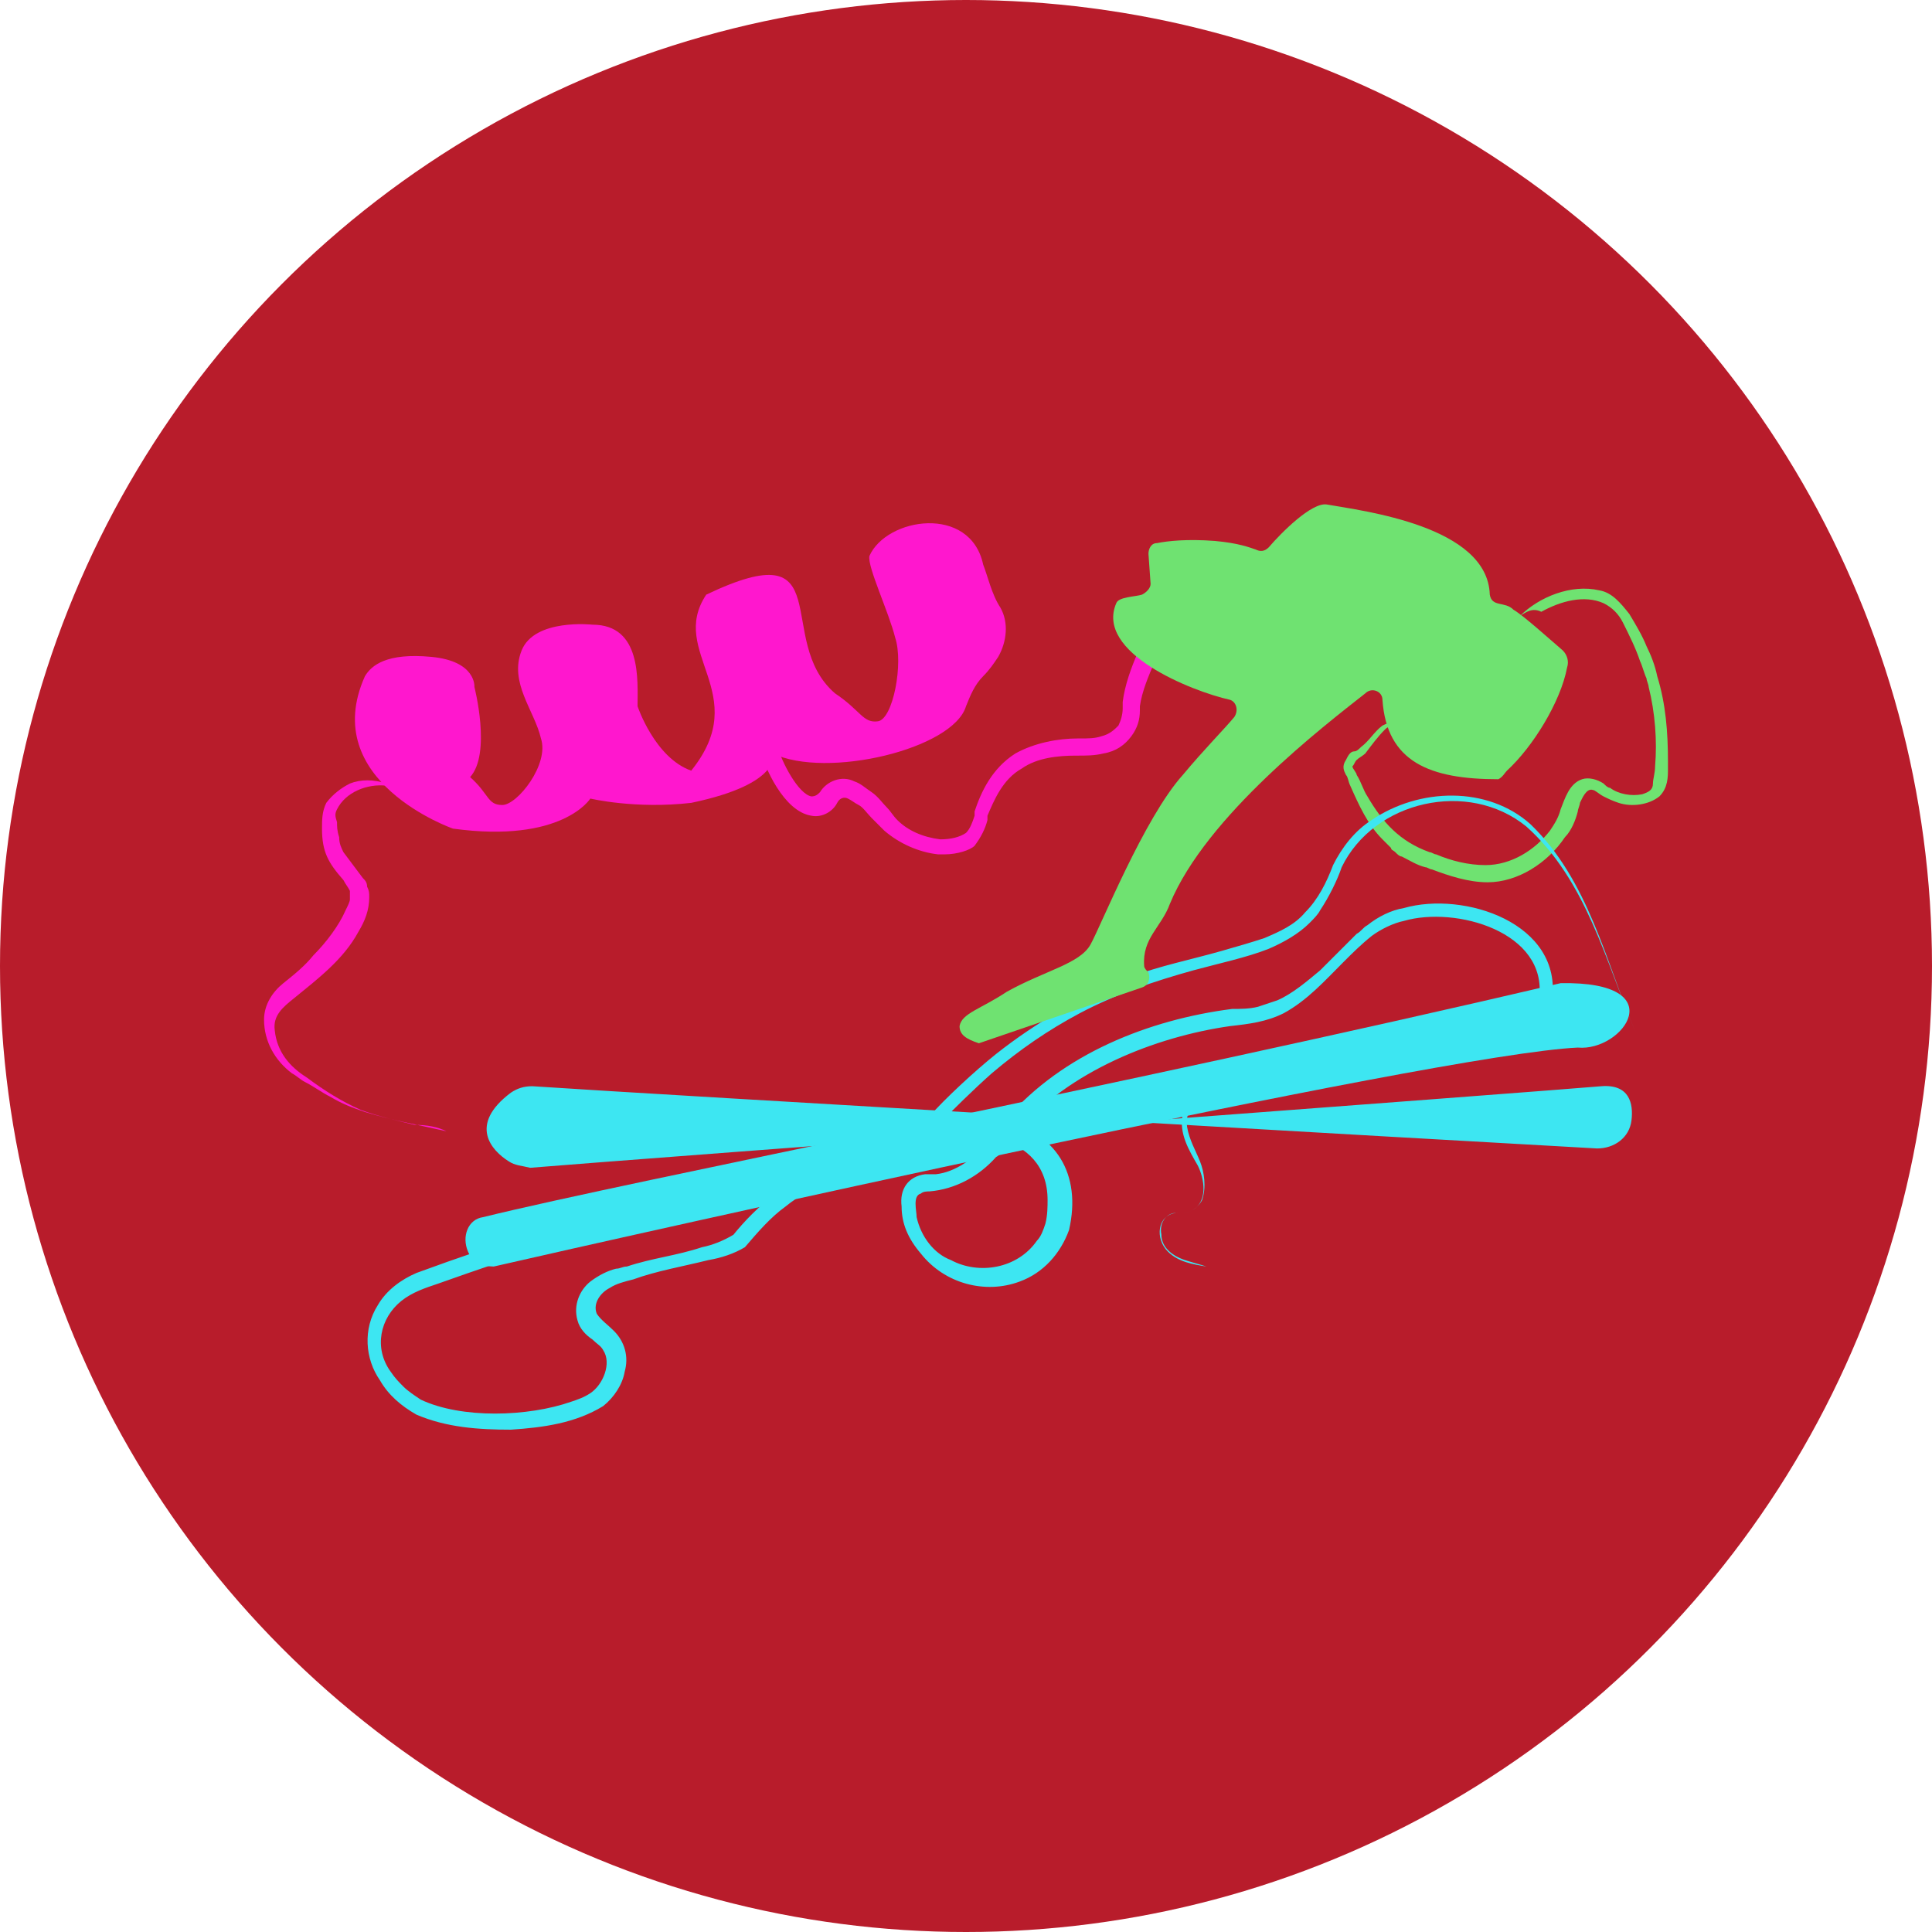 <?xml version="1.0" encoding="utf-8"?>
<!-- Generator: Adobe Illustrator 26.2.1, SVG Export Plug-In . SVG Version: 6.00 Build 0)  -->
<svg version="1.1" id="图层_1" xmlns="http://www.w3.org/2000/svg" xmlns:xlink="http://www.w3.org/1999/xlink" x="0px" y="0px"
	 viewBox="0 0 90 90" style="enable-background:new 0 0 90 90;" xml:space="preserve">
<style type="text/css">
	.st0{fill:#B81C2B;}
	.st1{fill:#FF17CE;}
	.st2{fill:#6FE271;}
	.st3{fill:#3DE6F2;}
</style>
<circle class="st0" cx="45" cy="45" r="45"/>
<g>
	<path class="st1" d="M20.8,52.7c-1.3-0.3-2.5-0.5-3.8-0.9c-0.6-0.2-1.1-0.4-1.6-0.7c-0.4-0.2-0.8-0.5-1.2-0.7
		c-0.2-0.1-0.4-0.3-0.6-0.4c-0.8-0.6-1.3-1.5-1.3-2.5c0-0.7,0.4-1.3,0.9-1.7s1-0.8,1.4-1.3c0.6-0.6,1.2-1.4,1.5-2.1
		c0.1-0.2,0.2-0.4,0.2-0.5c0-0.2,0-0.3,0-0.4c-0.1-0.2-0.2-0.3-0.3-0.5c-0.7-0.8-1-1.3-1-2.4c0-0.4,0-0.8,0.2-1.2
		c0.3-0.4,0.7-0.7,1.1-0.9c0.5-0.2,1.1-0.2,1.7,0c0,0,0,0,0,0.1l0,0c-0.9-0.1-1.9,0.3-2.3,1.1l0,0c-0.1,0.2-0.1,0.3,0,0.6
		c0,0.2,0,0.4,0.1,0.7c0,0.3,0.1,0.5,0.2,0.7c0.3,0.4,0.6,0.8,0.9,1.2c0.1,0.1,0.2,0.2,0.2,0.4c0.1,0.2,0.1,0.3,0.1,0.5
		c0,0.6-0.2,1.1-0.5,1.6c-0.7,1.3-1.9,2.2-3,3.1c-0.5,0.4-1,0.8-0.9,1.5c0.1,1,0.7,1.7,1.5,2.2c0.8,0.6,1.6,1.1,2.5,1.5
		c0.8,0.3,1.7,0.5,2.5,0.7C19.9,52.4,20.4,52.5,20.8,52.7C20.9,52.6,20.9,52.6,20.8,52.7C20.9,52.7,20.8,52.7,20.8,52.7L20.8,52.7z"
		/>
	<g>
		<path class="st1" d="M44,39.8c-0.1,0-0.2,0-0.3,0c-0.9-0.1-1.8-0.5-2.5-1.1c-0.2-0.2-0.4-0.4-0.6-0.6c-0.2-0.2-0.4-0.5-0.6-0.6
			c-0.2-0.1-0.3-0.2-0.5-0.3s-0.4,0-0.5,0.2c-0.2,0.4-0.7,0.7-1.2,0.6l0,0c-1.3-0.2-2.2-2.3-2.4-3.1c0-0.2,0.1-0.5,0.3-0.5
			s0.5,0.1,0.5,0.3c0.2,0.8,1,2.3,1.6,2.4c0.2,0,0.3-0.1,0.4-0.2c0.3-0.5,1-0.8,1.6-0.5c0.3,0.1,0.5,0.3,0.8,0.5s0.5,0.5,0.7,0.7
			s0.3,0.4,0.5,0.6c0.5,0.5,1.2,0.8,2,0.9c0.5,0,0.9-0.1,1.2-0.3c0.2-0.2,0.3-0.5,0.4-0.8c0-0.1,0-0.1,0-0.2c0.3-0.9,0.8-2,1.9-2.7
			c0.9-0.5,2-0.7,2.9-0.7h0.1c0.4,0,0.7,0,1-0.1c0.4-0.1,0.6-0.3,0.8-0.5c0.1-0.2,0.2-0.5,0.2-0.8c0-0.1,0-0.2,0-0.3
			c0.1-0.8,0.4-1.6,0.7-2.3c0.1-0.2,0.3-0.3,0.6-0.2c0.2,0.1,0.3,0.3,0.2,0.6c-0.3,0.7-0.6,1.4-0.7,2.1c0,0.1,0,0.2,0,0.2
			c0,0.4-0.1,0.8-0.4,1.2c-0.3,0.4-0.7,0.7-1.3,0.8c-0.4,0.1-0.8,0.1-1.2,0.1h-0.1c-0.8,0-1.8,0.1-2.5,0.6c-0.9,0.5-1.3,1.5-1.6,2.2
			c0,0,0,0.1,0,0.2c-0.1,0.4-0.3,0.8-0.6,1.2C45.2,39.6,44.6,39.8,44,39.8z"/>
	</g>
	<path class="st2" d="M70.8,28.7c0.9-0.9,2.4-1.5,3.7-1.2c0.6,0.1,1,0.6,1.4,1.1c0.3,0.5,0.6,1,0.8,1.5c0.2,0.4,0.4,0.9,0.5,1.4
		c0.4,1.3,0.5,2.6,0.5,4c0,0.1,0,0.2,0,0.3c0,0.4,0,0.9-0.4,1.3c-0.5,0.4-1.3,0.5-1.9,0.3c-0.3-0.1-0.5-0.2-0.7-0.3
		s-0.4-0.3-0.5-0.3c-0.3-0.1-0.5,0.4-0.6,0.6c0,0.1-0.1,0.3-0.1,0.4c-0.1,0.4-0.3,0.9-0.6,1.2c-0.8,1.2-2.2,2.1-3.6,2.1
		c-0.9,0-1.8-0.3-2.6-0.6c-0.1,0-0.2-0.1-0.3-0.1c-0.4-0.1-0.7-0.3-1.1-0.5c-0.1,0-0.2-0.1-0.3-0.2c-0.1-0.1-0.2-0.1-0.2-0.2
		l-0.2-0.2l-0.2-0.2c-0.7-0.7-1.1-1.6-1.5-2.5c-0.1-0.2-0.1-0.4-0.2-0.5c-0.1-0.2-0.2-0.4,0-0.7c0.1-0.2,0.2-0.4,0.4-0.4
		c0.1,0,0.2-0.1,0.3-0.2c0.4-0.3,0.6-0.7,1-1c0.2-0.1,0.4-0.2,0.6,0c0,0,0,0,0,0.1c0,0,0,0-0.1,0c-0.2-0.1-0.3,0-0.4,0.1
		c-0.3,0.3-0.6,0.7-0.9,1.1c-0.1,0.1-0.3,0.2-0.4,0.3l0,0l0,0l0,0c-0.1,0.1-0.1,0.2-0.2,0.3l0,0l0,0l0,0l0,0l0,0
		c0,0.1,0.2,0.3,0.2,0.4c0.2,0.3,0.3,0.7,0.5,1c0.7,1.2,1.5,2.1,2.9,2.6c0.1,0,0.2,0.1,0.3,0.1c0.7,0.3,1.5,0.5,2.3,0.5
		c1.2,0,2.3-0.7,3-1.6c0.2-0.3,0.4-0.6,0.5-1c0.2-0.5,0.4-1.2,1-1.4c0.3-0.1,0.7,0,1,0.2c0.1,0.1,0.2,0.2,0.3,0.2
		c0.4,0.3,1,0.4,1.5,0.3c0.3-0.1,0.5-0.2,0.5-0.5c0-0.2,0.1-0.5,0.1-0.8c0.1-1.2,0-2.5-0.3-3.7c0-0.1-0.1-0.3-0.1-0.4
		c-0.1-0.2-0.2-0.6-0.3-0.8c-0.2-0.6-0.5-1.2-0.8-1.8c-0.2-0.4-0.5-0.7-0.9-0.9c-0.9-0.4-2-0.1-2.9,0.4
		C71.4,28.3,71.1,28.5,70.8,28.7L70.8,28.7L70.8,28.7L70.8,28.7z"/>
	<path class="st3" d="M76.2,48.1c-1.4-3.3-2.3-7.1-5.1-9.6c-2.7-2.2-7.1-1.2-8.6,1.9c-0.2,0.6-0.6,1.4-1,2c-0.1,0.2-0.3,0.4-0.5,0.6
		c-0.5,0.5-1.2,0.9-1.9,1.2c-1,0.4-2.4,0.7-3.5,1c-1.8,0.5-3.6,1.1-5.3,2c-1.5,0.8-2.8,1.7-4.1,2.8c-0.9,0.8-1.7,1.6-2.6,2.5l0,0
		l0,0c-1.5,1-3.2,1.7-4.8,2.4c-0.8,0.4-1.6,0.8-2.2,1.3c-0.7,0.5-1.3,1.2-1.9,1.9c-0.5,0.3-1.1,0.5-1.7,0.6
		c-1.2,0.3-2.4,0.5-3.5,0.9c-0.4,0.1-0.8,0.2-1.1,0.4c-0.4,0.2-0.8,0.7-0.6,1.2c0.2,0.3,0.5,0.5,0.8,0.8c0.5,0.5,0.7,1.2,0.5,1.9
		c-0.1,0.6-0.5,1.2-1,1.6c-1.3,0.8-2.8,1-4.3,1.1c-1.5,0-3-0.1-4.4-0.7c-0.7-0.4-1.3-0.9-1.7-1.6c-0.7-1-0.8-2.4-0.1-3.5
		c0.4-0.7,1.1-1.2,1.8-1.5c3.8-1.4,8-2.7,12.1-3.9c3.6-1.1,7.6-2.1,11.2-2.9c0.8-0.3,1.7-0.4,2.6-0.4c0.4,0,0.9,0,1.3,0.1
		c2.6,0.5,3.8,2.5,3.2,5.1c-0.4,1.1-1.2,2-2.3,2.4c-1.6,0.6-3.5,0.1-4.6-1.3C42.3,57.7,42,57,42,56.2c-0.1-0.8,0.3-1.4,1.1-1.5
		c0.1,0,0.3,0,0.5,0c0.9-0.1,1.7-0.7,2.4-1.4c0.1-0.1,0.2-0.2,0.3-0.4c0.2-0.3,0.4-0.5,0.6-0.8c2.6-3,6.6-4.6,10.5-5.1
		c0.4,0,0.8,0,1.2-0.1c0.3-0.1,0.6-0.2,0.9-0.3c0.7-0.3,1.4-0.9,2-1.4c0.6-0.6,1.1-1.1,1.7-1.7c0.2-0.1,0.3-0.3,0.5-0.4
		c0.5-0.4,1.1-0.7,1.7-0.8c2.8-0.8,7.4,0.7,6.9,4.3c0,0.2-0.1,0.5-0.2,0.7l0,0c-2.5,2.7-6.7,2.1-10,2.2c-2,0-4.2,0.2-5.9,1.4
		c-0.6,0.4-1,0.9-0.9,1.6c0.1,0.6,0.4,1.1,0.6,1.6c0.2,0.5,0.3,1.2,0.1,1.8c-0.1,0.2-0.3,0.4-0.5,0.5s-0.5,0.1-0.7,0.1
		c-0.5,0-0.8,0.5-0.7,1c0,0.6,0.5,1,1.1,1.2c0.3,0.1,0.7,0.2,1,0.3c-0.6-0.1-1.3-0.2-1.8-0.7c-0.6-0.6-0.5-1.7,0.4-1.8
		c0.2,0,0.5,0,0.7-0.1c0.8-0.4,0.6-1.5,0.3-2.1c-0.4-0.7-0.9-1.5-0.7-2.4c0.1-0.2,0.2-0.5,0.3-0.7c0.2-0.2,0.4-0.3,0.6-0.5
		c0.5-0.4,1.2-0.8,1.9-1c2.7-0.9,5.5-0.5,8.3-0.7c2-0.1,4.2-0.5,5.5-2.1L71.6,47c0.1-0.2,0.1-0.4,0.1-0.5c0.4-3.1-3.9-4.3-6.3-3.6
		c-0.5,0.1-1.1,0.4-1.5,0.7c-0.5,0.4-0.9,0.8-1.3,1.2c-0.9,0.9-1.7,1.8-2.8,2.4c-0.8,0.4-1.6,0.5-2.5,0.6c-3.5,0.5-7.5,2.1-9.9,4.9
		c-0.2,0.3-0.4,0.6-0.6,0.8c-0.1,0.1-0.2,0.3-0.4,0.4c-0.8,0.9-1.9,1.5-3.1,1.6c-0.1,0-0.3,0-0.4,0.1c-0.4,0.1-0.2,0.8-0.2,1.1
		c0.2,0.9,0.8,1.7,1.6,2c1.3,0.7,3.1,0.4,4-0.9c0.2-0.2,0.3-0.5,0.4-0.8l0,0c0.1-0.4,0.1-0.8,0.1-1.1c0-3.2-3.9-3.5-6.2-2.6
		c-7.5,1.8-14.9,3.9-22.2,6.5c-0.6,0.2-1.2,0.4-1.7,0.8c-1,0.8-1.3,2.2-0.5,3.3c0.2,0.3,0.4,0.5,0.6,0.7c0.2,0.2,0.5,0.4,0.8,0.6
		l0,0c1.9,0.9,5,0.8,7,0.1c0.3-0.1,0.6-0.2,0.9-0.4l0,0c0.6-0.4,1-1.4,0.6-2c-0.1-0.2-0.3-0.3-0.5-0.5c-0.3-0.2-0.6-0.5-0.7-0.9
		c-0.2-0.7,0.1-1.4,0.6-1.8c0.4-0.3,0.8-0.5,1.2-0.6c0.2,0,0.3-0.1,0.5-0.1c1.2-0.4,2.3-0.5,3.5-0.9c0.5-0.1,1-0.3,1.5-0.6l-0.1,0.1
		c1.2-1.5,2.6-2.6,4.4-3.3c1.6-0.7,3.3-1.3,4.8-2.3c0.7-0.8,2.1-2.1,3.1-2.9c1.9-1.5,4-2.7,6.3-3.6c1.3-0.5,2.8-0.8,4.2-1.2
		c0.7-0.2,1.4-0.4,2-0.6c0.7-0.3,1.4-0.6,1.9-1.2c0.6-0.6,1-1.4,1.3-2.2c0.4-0.8,1-1.6,1.8-2.1c2.2-1.5,5.4-1.6,7.4,0.2
		C74,41,74.8,44.8,76.2,48.1L76.2,48.1z"/>
	<path class="st1" d="M21.1,38.6c0,0-6.3-2.2-4.1-7.1c0.3-0.5,1-1.1,3.1-0.9s2,1.4,2,1.4s0.8,3.1-0.2,4.2c0.9,0.8,0.8,1.3,1.5,1.3
		s2.2-1.9,1.8-3.1c-0.3-1.3-1.5-2.6-0.9-4.1s3.3-1.2,3.3-1.2c2.3,0,2.1,2.6,2.1,3.8c0,0,0.8,2.4,2.5,3c2.9-3.6-1.1-5.5,0.7-8.2
		c6.3-3,3.1,2.1,6,4.6c1.2,0.8,1.3,1.4,2,1.3c0.7-0.1,1.2-2.7,0.8-3.9c-0.3-1.2-1.3-3.3-1.2-3.8c0.8-1.8,4.7-2.4,5.3,0.4
		c0.2,0.5,0.4,1.4,0.8,2c0.4,0.7,0.3,1.6-0.1,2.3c-0.2,0.3-0.4,0.6-0.7,0.9c-0.4,0.4-0.6,0.9-0.8,1.4c-0.6,2-6.5,3.4-9,2.2
		c0,0,0.5,1.4-3.8,2.3c-2.6,0.3-4.7-0.2-4.7-0.2S26.2,39.3,21.1,38.6z"/>
	<path class="st2" d="M44.7,47.8c0.1-0.6,1-0.8,2.2-1.6c1.8-1,3.4-1.3,3.9-2.2s2.5-5.9,4.3-7.9c1-1.2,1.9-2.1,2.4-2.7
		c0.2-0.3,0.1-0.7-0.2-0.8c-1.8-0.4-6.3-2.2-5.3-4.5c0.1-0.3,0.9-0.3,1.2-0.4c0.2-0.1,0.4-0.3,0.4-0.5l-0.1-1.4
		c0-0.2,0.1-0.5,0.4-0.5c0.5-0.1,1.4-0.2,2.7-0.1c1.1,0.1,1.6,0.3,1.9,0.4c0.2,0.1,0.4,0.1,0.6-0.1c0.6-0.7,2-2.1,2.7-2
		c1.7,0.3,7.5,1,7.6,4.2c0.1,0.6,0.7,0.3,1.1,0.7c0.5,0.3,1.6,1.3,2.3,1.9c0.2,0.2,0.3,0.5,0.2,0.8c-0.3,1.6-1.6,3.7-2.8,4.8
		c-0.1,0.1-0.2,0.3-0.4,0.4c-3.2,0-5.2-0.8-5.4-3.7c0-0.4-0.5-0.6-0.8-0.3c-1.9,1.5-7.4,5.7-9.1,9.8c-0.4,1.1-1.3,1.6-1.2,2.9
		c0,0.1,0.1,0.2,0.2,0.3c0.1,0.3,0,0.6-0.3,0.7l-7.6,2.6C45,48.4,44.7,48.2,44.7,47.8z"/>
	<path class="st3" d="M23.7,54.1c-0.8-0.5-1.9-1.7,0.1-3.2c0.3-0.2,0.6-0.3,1-0.3c5.9,0.4,42.4,2.5,49.6,2.9c0.8,0,1.5-0.5,1.6-1.3
		s-0.1-1.7-1.4-1.6c-2.2,0.2-45.1,3.4-49.9,3.8C24.3,54.3,24,54.3,23.7,54.1z"/>
	<path class="st3" d="M21.8,58.3L21.8,58.3c-0.3-0.7,0-1.5,0.7-1.6c6.9-1.7,29.7-6.1,50.2-10.9c5.3-0.1,2.9,3.2,0.8,3
		C66.9,49.1,29.1,57.6,23,59C22.5,59,22,58.8,21.8,58.3z"/>
</g>
</svg>
